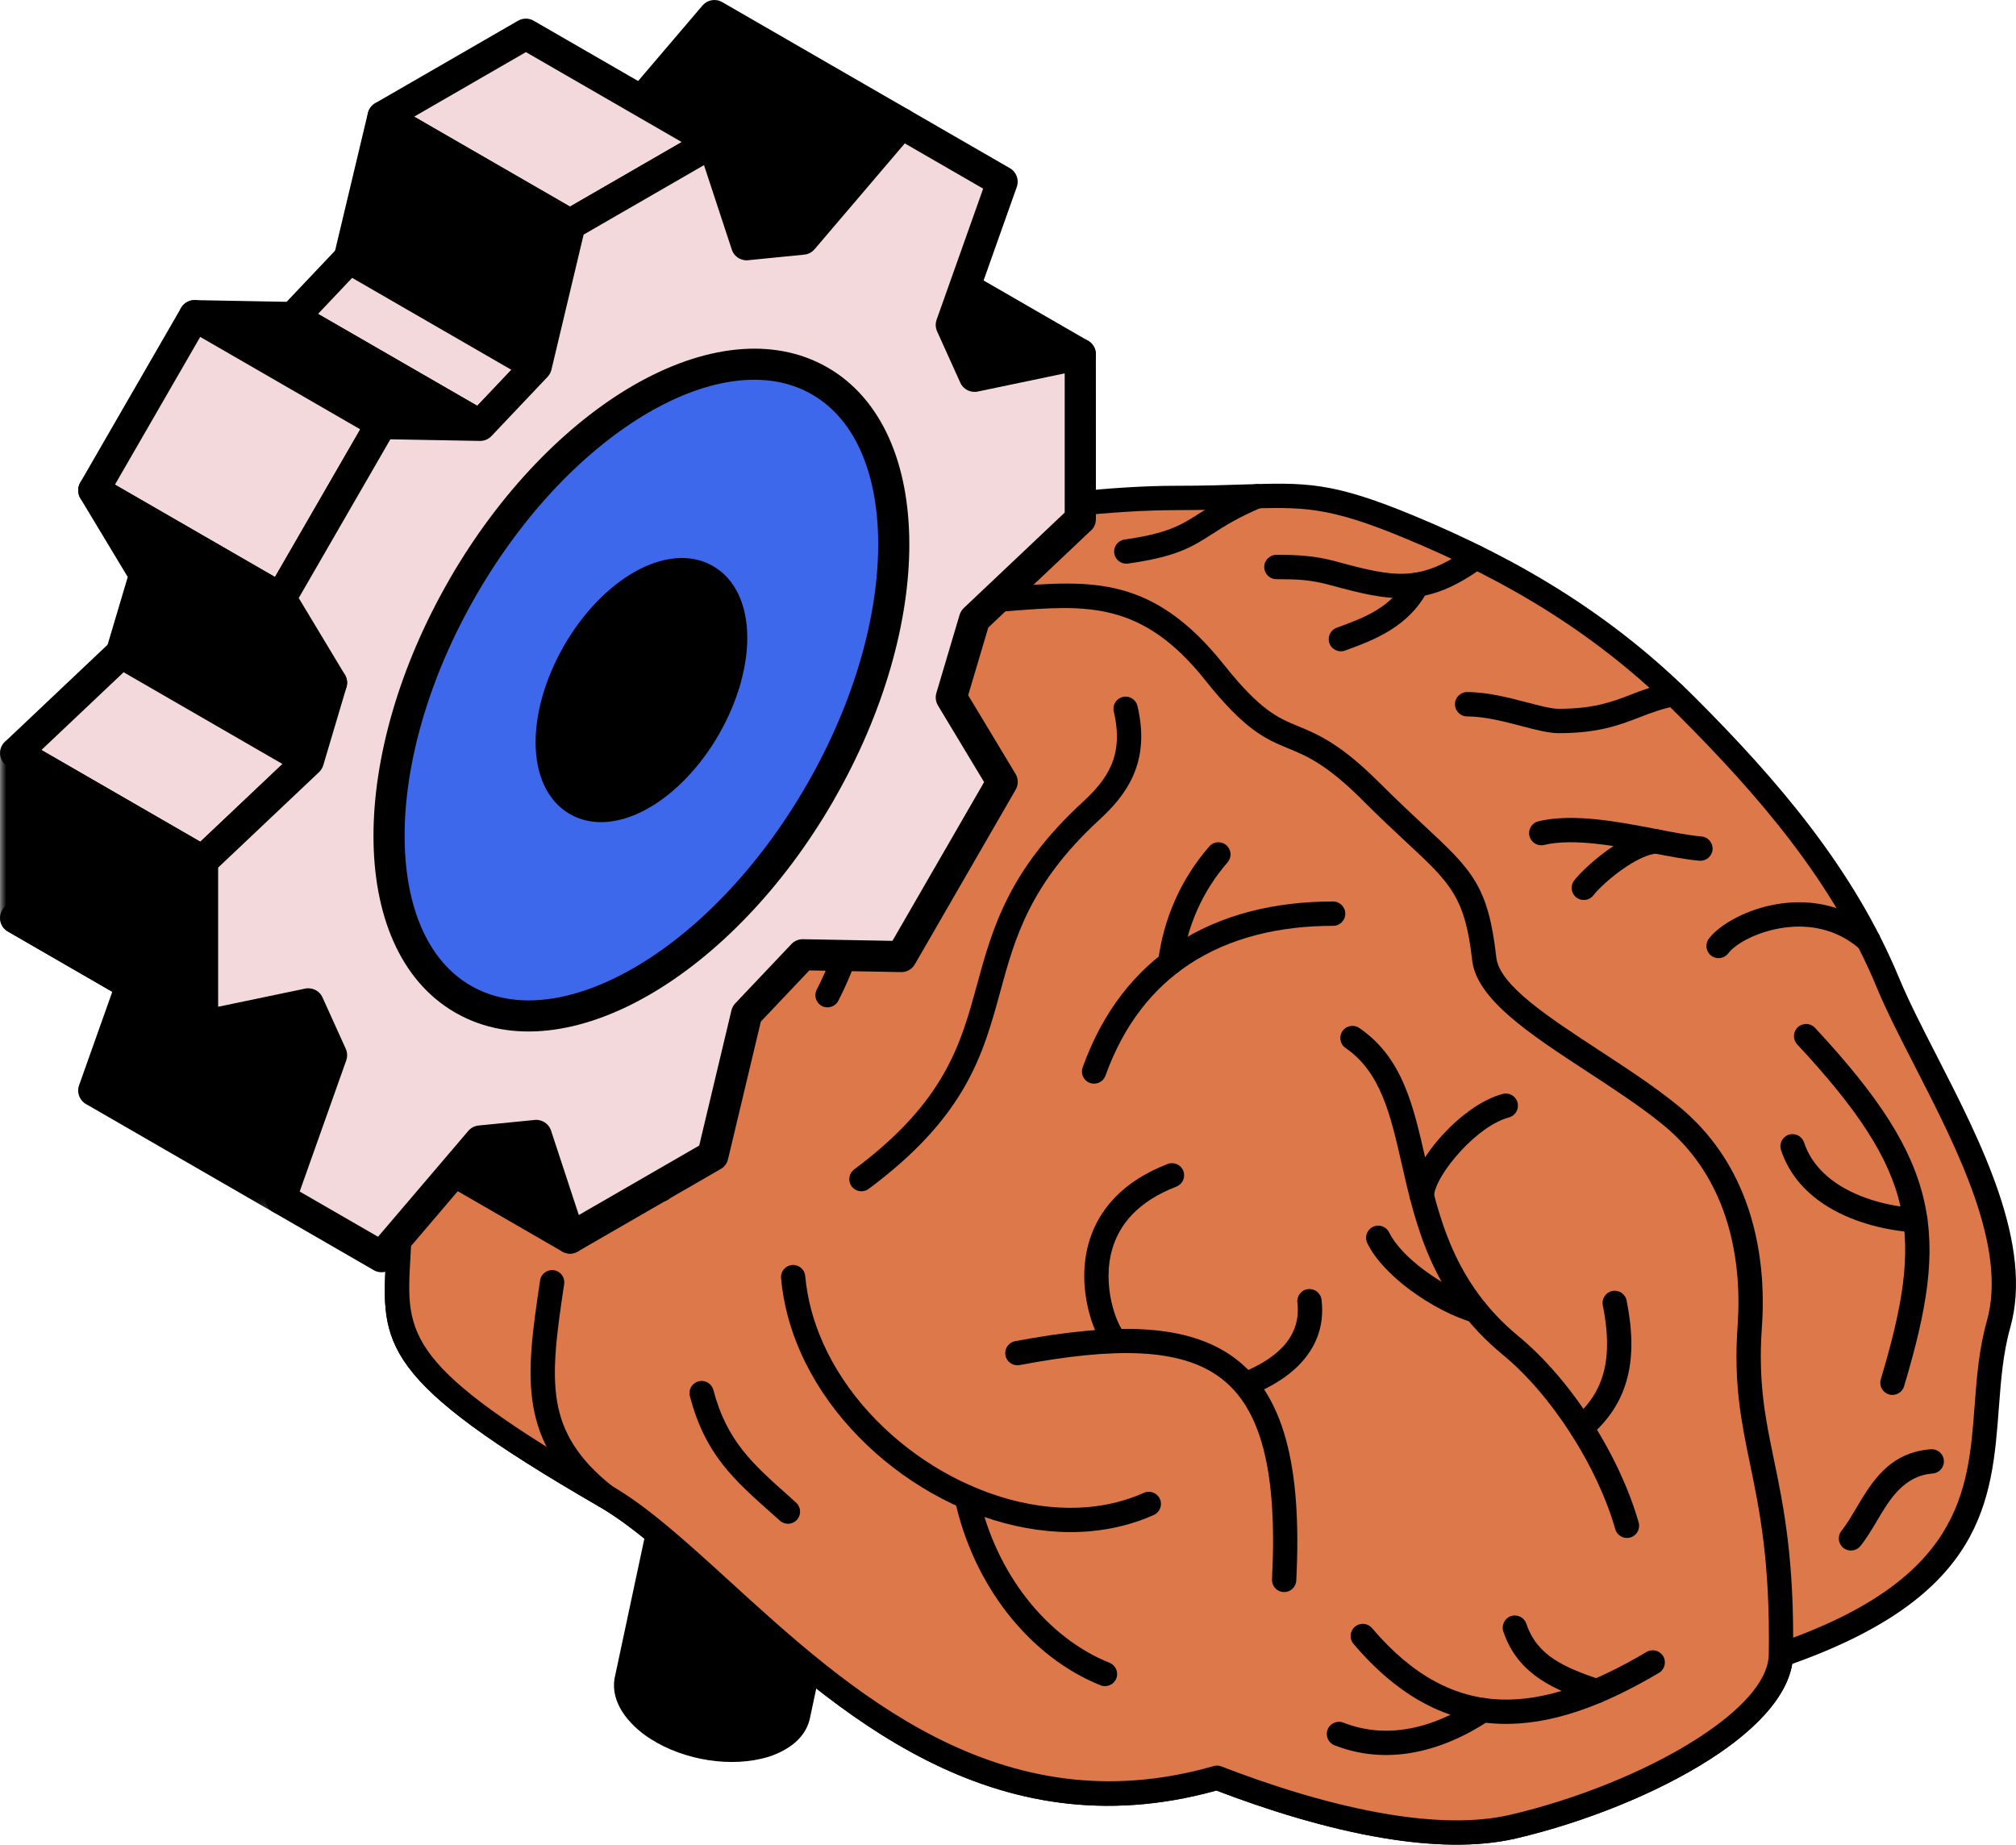 <?xml version="1.0" encoding="UTF-8"?>
<svg width="160px" height="146.404px" viewBox="0 0 160 146.404" version="1.1" xmlns="http://www.w3.org/2000/svg" xmlns:xlink="http://www.w3.org/1999/xlink">
    <title>Group 144</title>
    <defs>
        <polygon id="path-1" points="0 0 27.552 0 27.552 37.821 0 37.821"></polygon>
    </defs>
    <g id="website" stroke="none" stroke-width="1" fill="none" fill-rule="evenodd">
        <g id="Hubs" transform="translate(-550, -815)">
            <g id="Group-144" transform="translate(550, 815)">
                <path d="M60.005,45.604 C51.513,49.121 51.016,51.932 44.602,58.347 C38.187,64.762 38.351,70.991 34.833,79.483 C31.727,86.973 31.594,87.245 31.724,95.806 C31.871,105.633 27.973,107.151 48.022,118.734 C58.833,124.978 72.841,147.912 96.59,141.095 C103.357,143.712 113.173,146.594 120.11,144.967 C130.068,142.631 141.21,136.744 141.342,131.351 C161.31,124.479 156.071,114.11 158.612,105.126 C160.963,96.817 152.916,85.437 149.812,77.944 C146.294,69.453 140.312,62.511 133.898,56.096 C127.484,49.682 120.337,45.337 111.845,41.818 C103.664,38.429 102.766,39.522 93.341,39.522 C83.92,39.522 68.187,42.214 60.005,45.604" id="Fill-1" fill="#DD784B"></path>
                <path d="M48.057,53.215 C51.236,49.622 53.236,47.366 59.639,44.713 C63.69,43.034 69.549,41.525 75.586,40.425 C81.924,39.27 88.471,38.555 93.342,38.555 C95.552,38.555 97.179,38.501 98.562,38.456 C103.656,38.29 105.683,38.224 112.21,40.927 C116.506,42.707 120.468,44.7 124.168,47.06 C127.886,49.43 131.334,52.164 134.582,55.413 C137.808,58.643 140.933,62.012 143.707,65.661 C146.493,69.325 148.912,73.254 150.702,77.573 C151.47,79.429 152.548,81.529 153.692,83.761 C157.231,90.663 161.404,98.8 159.54,105.386 C158.967,107.415 158.804,109.57 158.64,111.736 C158.085,119.109 157.516,126.62 142.24,132.059 C141.806,134.708 139.287,137.339 135.72,139.627 C131.496,142.337 125.736,144.639 120.329,145.908 C117.214,146.637 113.569,146.502 109.877,145.894 C105.184,145.122 100.398,143.584 96.542,142.109 C78.688,147.063 66.336,135.798 56.675,126.985 C53.314,123.917 50.286,121.155 47.539,119.569 C30.097,109.493 30.253,106.718 30.642,99.804 C30.708,98.617 30.784,97.295 30.761,95.817 C30.63,87.101 30.764,86.779 33.892,79.232 L33.941,79.113 C35.039,76.462 35.773,74.047 36.46,71.778 C38.019,66.643 39.36,62.222 43.918,57.664 C45.672,55.91 46.942,54.475 48.057,53.215 M60.372,46.494 C54.382,48.975 52.498,51.103 49.5,54.49 C48.328,55.814 46.994,57.321 45.285,59.031 C41.056,63.26 39.782,67.458 38.302,72.336 C37.595,74.672 36.839,77.158 35.723,79.853 L35.674,79.973 C32.688,87.173 32.561,87.481 32.686,95.793 C32.709,97.372 32.635,98.709 32.566,99.909 C32.225,105.98 32.088,108.416 48.505,117.899 C51.437,119.593 54.535,122.419 57.974,125.558 C67.342,134.103 79.334,145.044 96.326,140.167 C96.556,140.1 96.792,140.126 96.995,140.22 C100.792,141.684 105.548,143.229 110.186,143.993 C113.648,144.562 117.041,144.696 119.891,144.027 C125.102,142.805 130.635,140.596 134.678,138.003 C138.041,135.847 140.326,133.482 140.379,131.328 C140.388,130.914 140.66,130.567 141.029,130.44 C155.674,125.397 156.2,118.43 156.715,111.592 C156.885,109.333 157.056,107.084 157.683,104.865 C159.343,98.997 155.358,91.227 151.978,84.636 C150.81,82.359 149.71,80.214 148.923,78.313 C147.194,74.144 144.861,70.354 142.176,66.822 C139.478,63.276 136.403,59.965 133.217,56.778 C130.051,53.616 126.716,50.967 123.134,48.684 C119.535,46.389 115.674,44.447 111.478,42.708 C105.33,40.162 103.42,40.226 98.623,40.382 C97.132,40.43 95.376,40.488 93.342,40.488 C88.56,40.488 82.139,41.188 75.926,42.321 C70.016,43.4 64.298,44.867 60.372,46.494" id="Fill-3" fill="#000000"></path>
                <path d="M60.759,138.495 C61.849,138.13 63.025,137.437 63.321,136.239 L67.137,118.367 C66.531,120.529 63.565,121.052 61.656,121.004 C59.076,120.938 55.682,119.837 54.148,117.668 C53.681,117.007 53.423,116.277 53.545,115.465 L49.73,133.336 C49.438,134.932 50.878,136.38 52.104,137.172 C54.494,138.718 58.021,139.348 60.759,138.495" id="Fill-5" fill="#000000"></path>
                <path d="M63.123,138.28 C62.529,138.8 61.796,139.161 61.101,139.398 L61.046,139.416 C59.559,139.879 57.872,139.95 56.243,139.701 C54.581,139.448 52.95,138.856 51.625,138.009 L51.584,137.984 C50.794,137.475 49.919,136.714 49.355,135.803 C48.882,135.038 48.621,134.168 48.769,133.237 L52.594,115.298 C52.684,114.783 53.169,114.433 53.689,114.51 C54.217,114.589 54.579,115.082 54.5,115.609 C54.46,115.872 54.482,116.119 54.55,116.352 C54.625,116.607 54.761,116.862 54.937,117.112 C55.529,117.949 56.471,118.61 57.537,119.09 L57.587,119.109 C58.913,119.699 60.407,120.01 61.679,120.041 C62.657,120.067 63.938,119.929 64.928,119.452 C65.535,119.16 66.023,118.733 66.202,118.131 C66.328,117.63 66.829,117.314 67.337,117.423 C67.859,117.534 68.192,118.046 68.081,118.567 L64.258,136.469 C64.073,137.214 63.656,137.812 63.123,138.28 L63.123,138.28 Z M60.484,137.571 C60.972,137.404 61.475,137.163 61.848,136.834 C62.099,136.61 62.295,136.345 62.377,136.036 L65.525,121.295 C64.27,121.835 62.776,121.996 61.634,121.967 C60.127,121.929 58.363,121.564 56.801,120.87 L56.75,120.845 C55.627,120.34 54.597,119.658 53.82,118.798 L50.669,133.553 C50.61,133.971 50.75,134.397 50.993,134.791 C51.385,135.424 52.033,135.978 52.625,136.36 L52.664,136.388 C53.757,137.085 55.123,137.577 56.53,137.791 C57.89,137.999 59.276,137.947 60.472,137.574 L60.484,137.571 Z" id="Fill-7" fill="#000000"></path>
                <path d="M60.005,45.604 C51.513,49.121 51.016,51.932 44.602,58.347 C38.187,64.762 38.351,70.991 34.833,79.483 C31.727,86.973 31.594,87.245 31.724,95.806 C31.871,105.633 27.973,107.151 48.022,118.734 C58.833,124.978 72.841,147.912 96.59,141.095 C103.357,143.712 113.173,146.594 120.11,144.967 C130.068,142.631 141.21,136.744 141.342,131.351 C141.569,117.012 138.194,114.776 138.872,105.228 C139.187,100.781 138.591,93.41 132.57,88.503 C127.07,84.021 118.243,80.053 117.798,76.102 C117.03,69.27 115.25,69.26 108.839,62.846 C102.428,56.433 102.123,60.57 96.399,53.376 C89.55,44.772 83.843,47.807 74.419,47.807 C64.997,47.807 68.187,42.214 60.005,45.604" id="Fill-9" fill="#DD784B"></path>
                <path d="M48.057,53.215 C51.236,49.622 53.236,47.366 59.639,44.713 C64.545,42.681 65.829,43.595 67.643,44.887 C68.861,45.755 70.386,46.841 74.419,46.841 C76.477,46.841 78.353,46.694 80.099,46.558 C86.638,46.049 91.5,45.671 97.154,52.776 C100.039,56.402 101.441,56.982 103.025,57.636 C104.611,58.291 106.358,59.014 109.467,62.111 L109.522,62.163 C110.911,63.552 112.033,64.598 112.983,65.482 C116.81,69.046 118.111,70.257 118.756,75.996 C119.001,78.189 122.882,80.726 126.99,83.409 C129.118,84.802 131.31,86.233 133.178,87.756 C135.846,89.93 137.508,92.559 138.512,95.225 C139.891,98.887 140.025,102.609 139.834,105.296 C139.52,109.721 140.106,112.551 140.78,115.811 C141.546,119.509 142.423,123.748 142.304,131.347 L142.304,131.373 C142.233,134.25 139.595,137.141 135.72,139.627 C131.496,142.337 125.736,144.639 120.329,145.908 C117.214,146.637 113.569,146.502 109.877,145.894 C105.184,145.122 100.398,143.584 96.542,142.109 C78.688,147.063 66.336,135.798 56.675,126.985 C53.314,123.917 50.286,121.155 47.539,119.569 C30.097,109.493 30.253,106.718 30.642,99.804 C30.708,98.617 30.784,97.295 30.761,95.817 C30.63,87.101 30.764,86.779 33.892,79.232 L33.941,79.113 C35.039,76.462 35.773,74.047 36.46,71.778 C38.019,66.643 39.36,62.222 43.918,57.664 C45.672,55.91 46.942,54.475 48.057,53.215 M60.372,46.494 C54.382,48.975 52.498,51.103 49.5,54.49 C48.328,55.814 46.994,57.321 45.285,59.031 C41.056,63.26 39.782,67.458 38.302,72.336 C37.595,74.672 36.839,77.158 35.723,79.853 L35.674,79.973 C32.688,87.173 32.561,87.481 32.686,95.793 C32.709,97.372 32.635,98.709 32.566,99.909 C32.225,105.98 32.088,108.416 48.505,117.899 C51.437,119.593 54.535,122.419 57.974,125.558 C67.342,134.103 79.334,145.044 96.326,140.167 C96.556,140.1 96.792,140.126 96.995,140.22 C100.792,141.684 105.548,143.229 110.186,143.993 C113.648,144.562 117.041,144.696 119.891,144.027 C125.102,142.805 130.635,140.596 134.678,138.003 C138.041,135.847 140.326,133.482 140.379,131.328 C140.495,123.939 139.639,119.804 138.892,116.196 C138.189,112.794 137.578,109.839 137.909,105.16 C138.084,102.676 137.967,99.246 136.708,95.904 C135.812,93.526 134.332,91.182 131.963,89.252 C130.203,87.817 128.036,86.401 125.932,85.025 C121.434,82.086 117.187,79.31 116.839,76.208 C116.274,71.181 115.106,70.092 111.669,66.894 C110.666,65.96 109.484,64.857 108.155,63.53 L108.108,63.478 C105.268,60.648 103.706,60.003 102.292,59.418 C100.458,58.661 98.836,57.988 95.644,53.975 C90.629,47.675 86.201,48.02 80.244,48.484 C78.449,48.623 76.522,48.773 74.419,48.773 C69.776,48.773 67.969,47.486 66.526,46.457 C65.219,45.527 64.294,44.87 60.372,46.494" id="Fill-11" fill="#000000"></path>
                <path d="M148.922,73.909 C149.32,74.264 149.356,74.874 149.001,75.273 C148.647,75.67 148.036,75.705 147.639,75.352 C147.485,75.217 147.327,75.088 147.168,74.967 C145.307,73.566 143.151,73.349 141.289,73.671 C139.43,73.994 137.902,74.824 137.255,75.549 L137.166,75.662 C136.845,76.087 136.239,76.171 135.814,75.851 C135.388,75.53 135.304,74.924 135.625,74.5 L135.804,74.282 C136.689,73.287 138.657,72.17 140.965,71.769 C143.273,71.369 145.964,71.652 148.321,73.423 C148.524,73.57 148.725,73.735 148.922,73.909" id="Fill-13" fill="#000000"></path>
                <path d="M151.118,110.022 C150.966,110.531 150.429,110.823 149.919,110.671 C149.408,110.519 149.117,109.981 149.269,109.471 C150.984,103.737 151.711,99.628 150.831,95.738 C149.948,91.838 147.423,88.033 142.635,82.889 C142.273,82.499 142.295,81.889 142.683,81.526 C143.073,81.163 143.685,81.185 144.047,81.574 C149.077,86.978 151.742,91.042 152.711,95.316 C153.682,99.603 152.925,103.979 151.118,110.022" id="Fill-15" fill="#000000"></path>
                <path d="M152.068,95.882 C152.599,95.913 153.005,96.37 152.974,96.901 C152.943,97.432 152.486,97.838 151.955,97.807 C149.932,97.687 147.311,97.123 145.146,95.82 C143.455,94.801 142.033,93.332 141.35,91.276 C141.183,90.772 141.457,90.227 141.961,90.06 C142.465,89.894 143.011,90.167 143.177,90.672 C143.695,92.228 144.808,93.362 146.144,94.166 C148.008,95.29 150.294,95.777 152.068,95.882" id="Fill-17" fill="#000000"></path>
                <path d="M147.648,122.706 C147.312,123.119 146.705,123.181 146.292,122.846 C145.879,122.511 145.817,121.903 146.152,121.49 C146.54,121.013 146.912,120.383 147.297,119.734 C148.553,117.61 149.933,115.281 153.237,115.022 C153.768,114.981 154.234,115.378 154.276,115.909 C154.318,116.439 153.92,116.905 153.389,116.948 C151.082,117.128 149.97,119.005 148.958,120.716 C148.54,121.421 148.136,122.103 147.648,122.706" id="Fill-19" fill="#000000"></path>
                <path d="M106.794,83.18 C106.355,82.881 106.241,82.279 106.541,81.841 C106.841,81.401 107.442,81.288 107.88,81.588 C111.299,83.928 112.153,87.679 113.115,91.91 C114.171,96.546 115.373,101.814 120.503,106.044 C122.61,107.781 124.603,110.136 126.257,112.698 C127.95,115.322 129.298,118.183 130.052,120.835 C130.197,121.347 129.901,121.882 129.387,122.027 C128.875,122.173 128.34,121.876 128.195,121.364 C127.492,118.889 126.225,116.209 124.632,113.74 C123.08,111.332 121.223,109.134 119.28,107.532 C113.638,102.881 112.36,97.27 111.236,92.332 C110.361,88.494 109.587,85.092 106.794,83.18" id="Fill-21" fill="#000000"></path>
                <path d="M113.809,94.953 C113.797,95.484 113.354,95.906 112.823,95.893 C112.293,95.881 111.871,95.44 111.884,94.908 C111.918,93.605 113.029,91.645 114.562,89.994 C115.915,88.536 117.634,87.256 119.26,86.822 C119.774,86.685 120.304,86.99 120.44,87.505 C120.577,88.021 120.273,88.551 119.757,88.687 C118.506,89.021 117.11,90.084 115.973,91.308 C114.729,92.648 113.832,94.11 113.809,94.953" id="Fill-23" fill="#000000"></path>
                <path d="M126.114,114.041 C125.706,114.381 125.098,114.325 124.759,113.917 C124.419,113.509 124.475,112.9 124.883,112.562 C126.153,111.501 126.933,110.272 127.293,108.839 C127.669,107.347 127.613,105.609 127.207,103.592 C127.105,103.071 127.442,102.564 127.963,102.46 C128.484,102.357 128.992,102.695 129.095,103.215 C129.558,105.516 129.614,107.53 129.166,109.307 C128.704,111.139 127.719,112.703 126.114,114.041" id="Fill-25" fill="#000000"></path>
                <path d="M117.386,103.094 C117.899,103.235 118.199,103.767 118.059,104.279 C117.916,104.792 117.385,105.093 116.873,104.951 C115.415,104.547 113.509,103.572 111.871,102.348 C110.426,101.27 109.154,99.974 108.515,98.662 C108.281,98.182 108.481,97.603 108.96,97.371 C109.44,97.137 110.018,97.336 110.251,97.816 C110.746,98.831 111.802,99.888 113.025,100.801 C114.488,101.892 116.147,102.751 117.386,103.094" id="Fill-27" fill="#000000"></path>
                <path d="M102.879,125.443 C102.852,125.974 102.399,126.383 101.867,126.358 C101.336,126.331 100.927,125.877 100.953,125.346 C101.395,116.76 100.086,111.788 96.885,109.37 C93.665,106.935 88.376,106.939 80.921,108.341 C80.398,108.439 79.893,108.094 79.796,107.571 C79.699,107.047 80.043,106.543 80.567,106.446 C88.555,104.943 94.315,105.008 98.048,107.83 C101.802,110.667 103.356,116.15 102.879,125.443" id="Fill-29" fill="#000000"></path>
                <path d="M89.1,105.584 C89.482,105.954 89.49,106.566 89.119,106.947 C88.75,107.329 88.137,107.338 87.756,106.966 C87.474,106.692 87.103,106.083 86.793,105.279 C86.342,104.104 85.95,102.395 86.075,100.573 C86.203,98.705 86.863,96.708 88.52,95.005 C89.513,93.985 90.865,93.076 92.675,92.38 C93.17,92.191 93.727,92.439 93.916,92.935 C94.106,93.431 93.857,93.987 93.361,94.178 C91.84,94.762 90.716,95.514 89.901,96.348 C88.614,97.672 88.1,99.235 88,100.701 C87.896,102.212 88.218,103.622 88.588,104.585 C88.797,105.123 88.989,105.475 89.1,105.584" id="Fill-31" fill="#000000"></path>
                <path d="M99.62,110.587 C99.132,110.792 98.566,110.562 98.36,110.074 C98.155,109.584 98.384,109.019 98.874,108.812 C99.756,108.441 100.916,107.836 101.786,106.919 C102.59,106.072 103.149,104.921 102.968,103.384 C102.904,102.855 103.284,102.374 103.813,102.312 C104.341,102.251 104.822,102.63 104.884,103.158 C105.147,105.37 104.339,107.026 103.182,108.247 C102.087,109.401 100.682,110.139 99.62,110.587" id="Fill-33" fill="#000000"></path>
                <path d="M130.678,131.111 C131.137,130.841 131.729,130.992 132,131.45 C132.27,131.909 132.12,132.501 131.661,132.771 C127.243,135.39 123.052,136.956 119.024,136.812 C114.933,136.664 111.077,134.771 107.419,130.468 C107.075,130.061 107.127,129.452 107.532,129.108 C107.938,128.764 108.547,128.815 108.892,129.221 C112.16,133.069 115.546,134.758 119.091,134.886 C122.702,135.016 126.557,133.554 130.678,131.111" id="Fill-35" fill="#000000"></path>
                <path d="M117.168,134.923 C117.611,134.63 118.21,134.751 118.504,135.195 C118.796,135.639 118.675,136.239 118.231,136.532 C116.376,137.759 114.242,138.75 111.965,139.126 C110.015,139.449 107.968,139.322 105.914,138.518 C105.418,138.324 105.173,137.764 105.367,137.268 C105.56,136.772 106.12,136.527 106.615,136.72 C108.322,137.389 110.028,137.493 111.656,137.224 C113.631,136.898 115.514,136.018 117.168,134.923" id="Fill-37" fill="#000000"></path>
                <path d="M127.019,133.313 C127.523,133.486 127.792,134.037 127.62,134.541 C127.447,135.045 126.897,135.314 126.393,135.141 C124.899,134.628 123.474,134.102 122.236,133.274 C120.936,132.403 119.9,131.235 119.311,129.485 C119.143,128.981 119.415,128.434 119.919,128.265 C120.423,128.097 120.971,128.369 121.139,128.874 C121.572,130.162 122.342,131.027 123.308,131.673 C124.337,132.361 125.641,132.841 127.019,133.313" id="Fill-39" fill="#000000"></path>
                <path d="M132.687,54.134 C133.211,54.039 133.714,54.385 133.809,54.908 C133.905,55.431 133.559,55.934 133.035,56.03 C131.902,56.242 131.023,56.582 130.144,56.922 C128.506,57.554 126.863,58.189 123.694,58.189 C122.911,58.189 121.896,57.924 120.748,57.623 C119.394,57.269 117.83,56.86 116.44,56.86 C115.907,56.86 115.474,56.427 115.474,55.893 C115.474,55.36 115.907,54.927 116.44,54.927 C118.055,54.927 119.759,55.374 121.232,55.758 C122.241,56.023 123.136,56.256 123.694,56.256 C126.521,56.256 127.988,55.689 129.45,55.124 C130.413,54.752 131.379,54.379 132.687,54.134" id="Fill-41" fill="#000000"></path>
                <path d="M135.033,66.387 C135.564,66.431 135.96,66.897 135.917,67.428 C135.873,67.96 135.405,68.355 134.874,68.312 C133.837,68.226 132.555,67.978 131.158,67.708 C128.293,67.154 124.905,66.499 122.545,67.062 C122.026,67.184 121.505,66.862 121.382,66.345 C121.258,65.825 121.581,65.304 122.099,65.182 C124.858,64.524 128.468,65.221 131.52,65.812 C132.857,66.071 134.086,66.309 135.033,66.387" id="Fill-43" fill="#000000"></path>
                <path d="M131.308,65.814 C131.837,65.759 132.311,66.146 132.364,66.674 C132.419,67.203 132.033,67.677 131.504,67.731 C130.788,67.805 129.953,68.212 129.17,68.72 C127.869,69.561 126.776,70.633 126.472,71.043 C126.155,71.469 125.551,71.559 125.125,71.243 C124.696,70.927 124.608,70.322 124.924,69.895 C125.305,69.382 126.618,68.076 128.119,67.103 C129.127,66.451 130.247,65.924 131.308,65.814" id="Fill-45" fill="#000000"></path>
                <path d="M116.595,43.446 C117.024,43.134 117.627,43.23 117.94,43.659 C118.251,44.087 118.157,44.689 117.727,45.001 C115.44,46.67 113.596,47.355 111.68,47.455 C109.801,47.554 107.958,47.085 105.573,46.436 C104.789,46.224 104.126,46.105 103.477,46.041 C102.829,45.98 102.129,45.968 101.303,45.968 C100.769,45.968 100.337,45.535 100.337,45.001 C100.337,44.468 100.769,44.035 101.303,44.035 C102.14,44.035 102.875,44.049 103.658,44.124 C104.44,44.2 105.208,44.335 106.08,44.571 C108.299,45.175 110.006,45.611 111.582,45.53 C113.123,45.45 114.645,44.867 116.595,43.446" id="Fill-47" fill="#000000"></path>
                <path d="M111.623,45.958 C111.868,45.488 112.45,45.304 112.921,45.55 C113.392,45.796 113.575,46.379 113.329,46.849 C112.561,48.316 111.49,49.306 110.296,50.043 C109.149,50.751 107.924,51.205 106.746,51.635 C106.245,51.816 105.691,51.557 105.511,51.057 C105.33,50.557 105.587,50.004 106.087,49.822 C107.178,49.426 108.309,49.006 109.284,48.405 C110.212,47.833 111.039,47.071 111.623,45.958" id="Fill-49" fill="#000000"></path>
                <path d="M99.398,38.495 C99.887,38.289 100.453,38.519 100.659,39.008 C100.864,39.498 100.634,40.063 100.145,40.269 C98.251,41.069 97.167,41.766 96.242,42.36 C94.599,43.415 93.408,44.178 89.52,44.729 C88.992,44.802 88.505,44.433 88.432,43.906 C88.359,43.379 88.728,42.891 89.255,42.82 C92.717,42.33 93.761,41.659 95.199,40.736 C96.177,40.109 97.323,39.371 99.398,38.495" id="Fill-51" fill="#000000"></path>
                <path d="M68.941,94.359 C68.514,94.676 67.909,94.586 67.593,94.159 C67.277,93.733 67.366,93.128 67.793,92.812 C75.001,87.446 76.25,82.878 77.532,78.185 C78.757,73.702 80.013,69.108 85.922,63.663 C86.882,62.78 87.727,61.84 88.204,60.711 C88.675,59.6 88.812,58.244 88.395,56.471 C88.274,55.952 88.597,55.432 89.116,55.312 C89.636,55.191 90.154,55.515 90.275,56.033 C90.796,58.242 90.6,59.986 89.979,61.458 C89.364,62.91 88.358,64.043 87.229,65.083 C81.721,70.157 80.54,74.476 79.389,78.69 C78.019,83.711 76.683,88.597 68.941,94.359" id="Fill-53" fill="#000000"></path>
                <path d="M66.532,79.428 C66.288,79.9 65.707,80.087 65.234,79.844 C64.761,79.6 64.575,79.018 64.819,78.545 C66.611,75.07 67.287,71.721 67.921,68.578 C68.756,64.438 69.526,60.632 72.549,57.156 C72.897,56.753 73.506,56.71 73.908,57.057 C74.31,57.406 74.354,58.014 74.005,58.417 C71.313,61.514 70.591,65.078 69.809,68.955 C69.148,72.23 68.443,75.72 66.532,79.428" id="Fill-55" fill="#000000"></path>
                <path d="M70,69.194 C69.555,69.484 68.958,69.357 68.668,68.911 C68.378,68.466 68.505,67.868 68.951,67.577 C69.915,66.951 70.673,66.501 71.33,66.112 C72.703,65.298 73.618,64.754 74.668,63.625 C75.031,63.234 75.642,63.213 76.031,63.575 C76.421,63.938 76.443,64.549 76.08,64.938 C74.84,66.273 73.829,66.874 72.311,67.772 C71.65,68.165 70.886,68.619 70,69.194" id="Fill-57" fill="#000000"></path>
                <path d="M53.45,94.177 C53.575,94.693 53.257,95.216 52.74,95.34 C52.224,95.464 51.702,95.146 51.577,94.63 C49.752,87.116 52.199,82.828 54.833,78.212 C56.935,74.527 59.168,70.615 59.168,64.537 C59.168,64.003 59.6,63.571 60.134,63.571 C60.667,63.571 61.101,64.003 61.101,64.537 C61.101,71.117 58.736,75.259 56.509,79.163 C54.07,83.437 51.805,87.407 53.45,94.177" id="Fill-59" fill="#000000"></path>
                <path d="M55.596,80.536 C55.507,81.061 55.008,81.414 54.482,81.325 C53.957,81.236 53.605,80.736 53.694,80.211 C54.303,76.647 54.419,74.147 53.99,72.068 C53.57,70.03 52.601,68.335 51.043,66.361 C50.714,65.944 50.785,65.337 51.202,65.009 C51.619,64.68 52.224,64.751 52.552,65.167 C54.298,67.377 55.388,69.305 55.878,71.683 C56.361,74.019 56.246,76.734 55.596,80.536" id="Fill-61" fill="#000000"></path>
                <path d="M51.82,59.258 C51.516,59.693 50.915,59.8 50.479,59.496 C50.045,59.193 49.938,58.591 50.241,58.155 C51.847,55.861 53.584,53.983 55.651,52.667 C57.755,51.327 60.173,50.581 63.1,50.581 C63.634,50.581 64.066,51.014 64.066,51.547 C64.066,52.081 63.634,52.514 63.1,52.514 C60.558,52.514 58.478,53.15 56.685,54.291 C54.856,55.456 53.289,57.159 51.82,59.258" id="Fill-63" fill="#000000"></path>
                <path d="M39.061,88.428 C38.548,88.567 38.019,88.264 37.879,87.752 C37.74,87.239 38.042,86.71 38.555,86.57 C40.431,86.059 42.069,84.458 43.161,82.444 C44.303,80.339 44.829,77.812 44.406,75.611 C44.306,75.088 44.649,74.582 45.173,74.482 C45.696,74.383 46.202,74.726 46.303,75.249 C46.811,77.897 46.201,80.896 44.86,83.366 C43.536,85.808 41.48,87.768 39.061,88.428" id="Fill-65" fill="#000000"></path>
                <path d="M48.622,117.979 C49.039,118.31 49.109,118.918 48.778,119.334 C48.447,119.751 47.839,119.82 47.423,119.489 C44.267,116.987 42.82,114.509 42.318,111.589 C41.832,108.761 42.264,105.614 42.865,101.624 C42.943,101.096 43.436,100.734 43.963,100.813 C44.491,100.892 44.853,101.384 44.775,101.912 C44.199,105.73 43.785,108.732 44.22,111.264 C44.641,113.707 45.886,115.809 48.622,117.979" id="Fill-67" fill="#000000"></path>
                <path d="M61.988,101.445 C61.941,100.916 62.331,100.447 62.86,100.4 C63.389,100.353 63.858,100.743 63.906,101.273 C64.072,103.116 64.567,104.907 65.323,106.599 C67.104,110.591 70.332,114.03 74.141,116.382 C77.941,118.725 82.307,119.978 86.38,119.609 C87.901,119.472 89.387,119.104 90.784,118.481 C91.27,118.264 91.84,118.482 92.056,118.968 C92.274,119.453 92.055,120.024 91.57,120.24 C89.976,120.95 88.286,121.37 86.553,121.527 C82.055,121.933 77.268,120.572 73.131,118.02 C69.006,115.476 65.504,111.736 63.563,107.384 C62.724,105.507 62.174,103.511 61.988,101.445" id="Fill-69" fill="#000000"></path>
                <path d="M75.773,119.021 C75.661,118.499 75.991,117.984 76.512,117.873 C77.033,117.759 77.548,118.091 77.661,118.612 C78.364,121.812 79.725,124.618 81.487,126.873 C83.338,129.239 85.626,130.999 88.054,131.968 C88.547,132.163 88.789,132.724 88.594,133.217 C88.398,133.71 87.838,133.952 87.345,133.757 C84.602,132.661 82.03,130.693 79.97,128.058 C78.032,125.58 76.538,122.509 75.773,119.021" id="Fill-71" fill="#000000"></path>
                <path d="M54.752,110.81 C54.617,110.294 54.925,109.768 55.439,109.632 C55.953,109.496 56.482,109.804 56.617,110.319 C57.679,114.353 59.718,116.17 62.567,118.706 L63.179,119.257 C63.575,119.611 63.609,120.22 63.255,120.616 C62.901,121.012 62.292,121.046 61.896,120.691 L61.285,120.146 C58.183,117.389 55.962,115.413 54.752,110.81" id="Fill-73" fill="#000000"></path>
                <path d="M87.737,85.37 C87.558,85.87 87.006,86.13 86.505,85.951 C86.005,85.773 85.745,85.22 85.924,84.72 C87.523,80.256 90.097,77.052 93.326,74.92 C96.861,72.585 101.157,71.548 105.803,71.548 C106.337,71.548 106.769,71.981 106.769,72.515 C106.769,73.049 106.337,73.481 105.803,73.481 C101.519,73.481 97.585,74.419 94.391,76.528 C91.498,78.439 89.185,81.327 87.737,85.37" id="Fill-75" fill="#000000"></path>
                <path d="M93.819,76.555 C93.752,77.082 93.27,77.455 92.743,77.388 C92.216,77.322 91.843,76.841 91.909,76.313 C92.114,74.691 92.55,73.032 93.267,71.421 C93.923,69.948 94.812,68.514 95.971,67.18 C96.319,66.778 96.928,66.734 97.33,67.082 C97.732,67.43 97.776,68.038 97.427,68.44 C96.395,69.629 95.604,70.902 95.027,72.203 C94.388,73.64 94.001,75.114 93.819,76.555" id="Fill-77" fill="#000000"></path>
                <polygon id="Fill-79" fill="#000000" points="85.738 28.115 70.901 19.549 62.506 21.301 77.344 29.867"></polygon>
                <path d="M71.516,18.48 L86.287,27.008 C86.614,27.169 86.867,27.476 86.947,27.862 C87.086,28.53 86.657,29.185 85.989,29.324 L77.595,31.075 C77.308,31.135 76.998,31.094 76.723,30.935 L61.887,22.369 C61.594,22.198 61.372,21.91 61.298,21.552 C61.159,20.884 61.587,20.229 62.255,20.09 L70.65,18.339 C70.935,18.283 71.244,18.323 71.516,18.48 L71.516,18.48 Z M82.322,27.565 L70.696,20.854 L65.927,21.848 L77.552,28.561 L82.322,27.565 Z" id="Fill-81" fill="#000000"></path>
                <polygon id="Fill-83" fill="#000000" points="71.535 9.799 56.699 1.232 48.87 10.417 63.708 18.982"></polygon>
                <path d="M57.312,0.164 L72.087,8.693 C72.176,8.738 72.261,8.793 72.339,8.861 C72.857,9.303 72.916,10.084 72.473,10.602 L64.658,19.771 C64.28,20.226 63.617,20.357 63.089,20.051 L48.252,11.485 L48.068,11.354 C47.549,10.912 47.49,10.131 47.933,9.613 L55.76,0.429 C56.139,-0.011 56.79,-0.136 57.312,0.164 L57.312,0.164 Z M69.634,10.125 L56.973,2.815 L50.773,10.088 L63.435,17.398 L69.634,10.125 Z" id="Fill-85" fill="#000000"></path>
                <polygon id="Fill-87" fill="#000000" points="63.707 18.982 48.87 10.417 44.419 10.857 59.255 19.424"></polygon>
                <path d="M49.49,9.347 L64.326,17.913 C64.657,18.107 64.895,18.451 64.935,18.861 C65.002,19.539 64.505,20.144 63.828,20.211 L59.377,20.651 C59.128,20.673 58.872,20.624 58.641,20.492 L43.848,11.951 C43.491,11.764 43.232,11.407 43.19,10.977 C43.124,10.3 43.619,9.695 44.298,9.629 L48.714,9.192 C48.973,9.158 49.246,9.206 49.49,9.347 L49.49,9.347 Z M59.765,18.132 L48.595,11.684 L48.357,11.707 L59.526,18.156 L59.765,18.132 Z" id="Fill-89" fill="#000000"></path>
                <polygon id="Fill-91" fill="#F4D9DC" points="56.574 11.277 41.738 2.711 30.401 9.256 45.239 17.823"></polygon>
                <path d="M42.351,1.643 L57.129,10.173 C57.337,10.278 57.518,10.442 57.643,10.658 C57.985,11.247 57.783,12.004 57.194,12.345 L45.858,18.891 C45.488,19.101 45.019,19.117 44.625,18.891 L29.847,10.361 C29.639,10.257 29.457,10.092 29.332,9.876 C28.991,9.287 29.193,8.529 29.782,8.188 L41.118,1.643 C41.487,1.432 41.957,1.416 42.351,1.643 L42.351,1.643 Z M54.106,11.275 L41.74,4.136 L32.868,9.258 L45.236,16.397 L54.106,11.275 Z" id="Fill-93" fill="#000000"></path>
                <polygon id="Fill-95" fill="#000000" points="45.238 17.822 30.401 9.256 27.722 20.497 42.558 29.063"></polygon>
                <path d="M31.015,8.188 L45.755,16.697 C46.28,16.938 46.582,17.524 46.443,18.108 L43.763,29.347 C43.733,29.462 43.689,29.575 43.627,29.683 C43.285,30.271 42.528,30.473 41.939,30.132 L27.176,21.608 C26.669,21.359 26.382,20.784 26.518,20.211 L29.197,8.972 C29.229,8.86 29.271,8.748 29.333,8.643 C29.671,8.054 30.426,7.849 31.015,8.188 L31.015,8.188 Z M43.822,18.427 L31.221,11.154 L29.139,19.888 L41.739,27.163 L43.822,18.427 Z" id="Fill-97" fill="#000000"></path>
                <polygon id="Fill-99" fill="#F4D9DC" points="42.558 29.063 27.722 20.497 23.27 25.197 38.106 33.763"></polygon>
                <path d="M28.341,19.428 L43.177,27.994 C43.26,28.042 43.337,28.1 43.409,28.168 C43.902,28.637 43.922,29.421 43.453,29.913 L39,34.614 C38.616,35.016 37.993,35.119 37.491,34.831 L22.714,26.3 C22.609,26.248 22.509,26.178 22.419,26.092 C21.926,25.623 21.906,24.84 22.375,24.347 L26.798,19.678 C27.179,19.246 27.824,19.129 28.341,19.428 L28.341,19.428 Z M40.586,29.351 L27.948,22.053 L25.241,24.913 L37.877,32.208 L40.586,29.351 Z" id="Fill-101" fill="#000000"></path>
                <polygon id="Fill-103" fill="#000000" points="38.106 33.763 23.27 25.197 15.442 25.054 30.278 33.619"></polygon>
                <path d="M23.884,24.129 L38.684,32.673 C39.08,32.884 39.346,33.304 39.339,33.783 C39.328,34.463 38.766,35.007 38.086,34.996 L30.316,34.854 C30.094,34.862 29.865,34.809 29.658,34.688 L14.821,26.122 C14.45,25.903 14.202,25.495 14.208,25.034 C14.219,24.352 14.78,23.809 15.461,23.819 L23.289,23.964 C23.491,23.968 23.697,24.021 23.884,24.129 L23.884,24.129 Z M33.353,32.443 L22.93,26.426 L20.2,26.374 L30.623,32.393 L33.353,32.443 Z" id="Fill-105" fill="#000000"></path>
                <polygon id="Fill-107" fill="#F4D9DC" points="30.278 33.619 15.441 25.054 7.438 38.915 22.275 47.48"></polygon>
                <path d="M16.06,23.984 L30.897,32.551 C31.482,32.892 31.684,33.645 31.346,34.234 L23.345,48.095 C23.006,48.684 22.251,48.889 21.661,48.549 L6.824,39.984 C6.235,39.645 6.031,38.89 6.369,38.3 L14.372,24.434 C14.714,23.845 15.471,23.642 16.06,23.984 L16.06,23.984 Z M28.592,34.075 L15.89,26.739 L9.123,38.464 L21.825,45.797 L28.592,34.075 Z" id="Fill-109" fill="#000000"></path>
                <polygon id="Fill-111" fill="#000000" points="22.275 47.48 7.439 38.915 11.478 45.623 9.633 51.826 24.47 60.392 26.314 54.188"></polygon>
                <path d="M8.053,37.846 L22.807,46.364 C23.019,46.464 23.205,46.627 23.335,46.842 L27.374,53.548 C27.545,53.836 27.602,54.191 27.5,54.537 L25.655,60.74 C25.627,60.832 25.588,60.921 25.539,61.006 C25.201,61.596 24.447,61.8 23.857,61.462 L9.085,52.932 C8.557,52.671 8.277,52.062 8.449,51.477 L10.138,45.794 L6.38,39.554 C6.16,39.179 6.139,38.702 6.37,38.301 C6.709,37.711 7.463,37.507 8.053,37.846 L8.053,37.846 Z M21.377,48.385 L10.965,42.374 L12.536,44.982 C12.734,45.312 12.762,45.696 12.643,46.033 L11.095,51.246 L23.732,58.543 L24.976,54.36 L21.377,48.385 Z" id="Fill-113" fill="#000000"></path>
                <polygon id="Fill-115" fill="#F4D9DC" points="24.471 60.392 9.634 51.827 1.238 59.768 16.075 68.335"></polygon>
                <path d="M10.253,50.758 L25.089,59.324 C25.187,59.385 25.281,59.458 25.365,59.547 C25.831,60.04 25.809,60.82 25.316,61.287 L16.994,69.161 C16.611,69.587 15.969,69.703 15.455,69.404 L0.619,60.839 C0.52,60.776 0.426,60.704 0.343,60.616 C-0.123,60.123 -0.101,59.342 0.392,58.876 L8.715,51.002 C9.096,50.575 9.739,50.459 10.253,50.758 L10.253,50.758 Z M22.421,60.637 L9.81,53.354 L3.286,59.526 L15.898,66.807 L22.421,60.637 Z" id="Fill-117" fill="#000000"></path>
                <polygon id="Fill-119" fill="#000000" points="16.074 68.335 1.238 59.769 1.238 72.859 10.421 78.161 7.439 86.553 22.275 95.12 26.314 83.748 24.47 79.673 16.074 74.825"></polygon>
                <g id="Group-123" transform="translate(0, 58.534)">
                    <mask id="mask-2" fill="white">
                        <use xlink:href="#path-1"></use>
                    </mask>
                    <g id="Clip-122"></g>
                    <path d="M1.857,0.166 L16.693,8.732 C17.06,8.948 17.308,9.346 17.308,9.801 L17.308,15.576 L25.043,20.042 C25.281,20.166 25.48,20.368 25.598,20.63 L27.443,24.707 C27.568,24.987 27.592,25.313 27.481,25.625 L23.442,36.997 L23.344,37.205 C23.003,37.794 22.246,37.996 21.657,37.654 L6.868,29.115 C6.33,28.836 6.067,28.195 6.274,27.608 L8.911,20.182 L0.697,15.437 C0.284,15.236 -0,14.813 -0,14.324 L-0,1.235 C0.002,1.024 0.056,0.811 0.169,0.616 C0.511,0.027 1.267,-0.176 1.857,0.166 L1.857,0.166 Z M14.841,10.516 L2.476,3.376 L2.476,13.613 L11.039,18.558 C11.561,18.86 11.779,19.487 11.585,20.037 L8.948,27.463 L21.608,34.774 L24.983,25.271 L23.508,22.007 L15.455,17.359 C15.04,17.118 14.817,16.67 14.842,16.222 L14.841,10.516 Z" id="Fill-121" fill="#000000" mask="url(#mask-2)"></path>
                </g>
                <polygon id="Fill-124" fill="#000000" points="42.558 90.116 27.722 81.55 30.401 89.696 45.238 98.262"></polygon>
                <path d="M28.335,80.481 L43.081,88.995 C43.38,89.133 43.623,89.391 43.733,89.728 L46.415,97.875 C46.515,98.198 46.489,98.562 46.308,98.878 C45.97,99.466 45.215,99.671 44.625,99.332 L29.879,90.818 C29.58,90.679 29.337,90.422 29.227,90.084 L26.545,81.937 C26.444,81.614 26.471,81.252 26.652,80.936 C26.99,80.346 27.745,80.142 28.335,80.481 L28.335,80.481 Z M41.528,90.944 L29.908,84.236 L31.432,88.868 L43.052,95.577 L41.528,90.944 Z" id="Fill-126" fill="#000000"></path>
                <path d="M45.842,63.542 L31.006,54.975 C31.895,55.44 32.7,55.551 33.701,55.379 C36.966,54.813 39.883,51.467 41.389,48.672 C42.788,46.076 43.958,42.092 42.709,39.258 C42.345,38.435 41.882,37.907 41.135,37.43 L55.972,45.997 C58.726,47.668 58.253,51.904 57.406,54.501 C56.227,58.113 53.218,62.378 49.539,63.679 C48.441,64.067 47.191,64.185 46.108,63.681 L45.842,63.542 Z" id="Fill-128" fill="#000000"></path>
                <path d="M35.491,56.139 L46.444,62.462 L46.673,62.582 C46.991,62.721 47.344,62.782 47.702,62.782 C48.178,62.777 48.669,62.674 49.128,62.513 C50.618,61.988 52.007,60.873 53.178,59.507 C54.571,57.881 55.646,55.91 56.23,54.117 C56.667,52.775 56.998,50.959 56.736,49.409 C56.574,48.443 56.17,47.587 55.388,47.086 L44.388,40.734 C44.519,41.686 44.493,42.682 44.356,43.671 C44.074,45.691 43.312,47.71 42.478,49.258 C41.589,50.909 40.23,52.748 38.6,54.17 C37.652,54.996 36.607,55.69 35.491,56.139 L35.491,56.139 Z M45.223,64.61 L30.387,56.044 C29.797,55.703 29.595,54.946 29.937,54.356 C30.278,53.767 31.036,53.565 31.624,53.907 C31.923,54.058 32.206,54.151 32.492,54.193 C32.793,54.237 33.121,54.223 33.493,54.16 C34.713,53.949 35.907,53.243 36.975,52.312 C38.365,51.1 39.531,49.517 40.301,48.087 C41.018,46.754 41.671,45.034 41.909,43.331 C42.088,42.049 42.033,40.787 41.577,39.756 C41.443,39.453 41.298,39.214 41.133,39.022 C40.969,38.834 40.768,38.664 40.522,38.503 L40.472,38.469 C39.899,38.104 39.729,37.341 40.094,36.768 C40.452,36.209 41.186,36.033 41.753,36.363 L56.69,44.992 C58.165,45.922 58.902,47.386 59.174,49.002 C59.511,51.001 59.114,53.247 58.581,54.882 C57.905,56.956 56.665,59.235 55.054,61.114 C53.619,62.786 51.876,64.165 49.95,64.844 C49.242,65.093 48.471,65.253 47.702,65.253 C46.986,65.249 46.266,65.115 45.587,64.798 L45.223,64.61 Z" id="Fill-130" fill="#000000"></path>
                <path d="M55.971,57.694 C58.768,52.85 58.768,47.612 55.971,45.996 C53.175,44.381 48.639,47 45.841,51.845 C43.045,56.69 43.045,61.928 45.841,63.542 C48.639,65.156 53.175,62.538 55.971,57.694 L55.971,57.694 Z M75.499,55.352 L79.539,62.059 C76.871,66.679 74.203,71.3 71.536,75.92 L63.708,75.775 L59.255,80.476 L56.574,91.717 C52.795,93.898 49.016,96.081 45.238,98.262 L42.558,90.116 L38.107,90.556 L30.278,99.74 C27.611,98.199 24.943,96.66 22.276,95.12 L26.314,83.749 L24.47,79.673 L16.074,81.425 C16.075,77.061 16.075,72.698 16.074,68.335 L24.47,60.392 L26.314,54.188 L22.276,47.48 C24.943,42.861 27.61,38.239 30.278,33.619 L38.106,33.763 L42.558,29.063 L45.238,17.822 C49.016,15.641 52.795,13.459 56.574,11.277 L59.255,19.424 L63.708,18.983 L71.535,9.798 C74.202,11.339 76.871,12.879 79.538,14.419 L75.499,25.79 L77.343,29.867 L85.738,28.114 L85.738,41.205 L77.343,49.146 L75.499,55.352 Z" id="Fill-132" fill="#F4D9DC"></path>
                <path d="M59.307,50.634 C59.307,48.078 58.401,45.973 56.591,44.928 L56.507,44.883 C54.714,43.894 52.474,44.173 50.294,45.429 C48.281,46.59 46.28,48.616 44.775,51.224 L44.733,51.3 C43.249,53.897 42.507,56.61 42.507,58.904 C42.507,61.457 43.414,63.563 45.227,64.61 C47.034,65.653 49.309,65.384 51.521,64.108 C53.533,62.948 55.534,60.923 57.039,58.314 L57.08,58.238 C58.564,55.643 59.307,52.928 59.307,50.634 L59.307,50.634 Z M54.939,57.017 C56.2,54.811 56.831,52.534 56.831,50.634 C56.831,48.956 56.337,47.635 55.353,47.066 L55.304,47.036 C54.319,46.505 52.949,46.744 51.522,47.567 C49.869,48.52 48.202,50.23 46.912,52.462 L46.876,52.52 C45.614,54.729 44.983,57.005 44.983,58.904 C44.983,60.583 45.474,61.907 46.456,62.473 C47.443,63.042 48.84,62.809 50.292,61.971 C51.945,61.019 53.613,59.309 54.902,57.076 L54.939,57.017 Z M78.104,62.074 L74.44,55.99 C74.27,55.703 74.213,55.348 74.315,55.002 L76.159,48.797 C76.222,48.596 76.333,48.406 76.498,48.252 L84.5,40.682 L84.5,29.635 L77.649,31.065 C77.078,31.21 76.466,30.93 76.215,30.375 L74.373,26.298 C74.247,26.018 74.225,25.691 74.333,25.379 L78.029,14.972 L71.809,11.381 L64.645,19.786 C64.444,20.018 64.158,20.178 63.828,20.21 L59.471,20.643 C58.875,20.748 58.274,20.403 58.08,19.811 L55.873,13.106 L46.319,18.62 L43.763,29.348 C43.711,29.553 43.609,29.749 43.453,29.914 L39,34.614 C38.769,34.853 38.444,35.002 38.086,34.995 L30.981,34.866 L23.709,47.463 L27.372,53.549 C27.544,53.836 27.601,54.191 27.499,54.536 L25.655,60.741 C25.592,60.943 25.479,61.132 25.316,61.287 L17.312,68.858 L17.312,79.905 L24.164,78.474 C24.735,78.328 25.347,78.609 25.597,79.165 L27.442,83.24 C27.567,83.521 27.59,83.847 27.48,84.16 L23.785,94.568 L30.003,98.158 L37.168,89.754 C37.37,89.521 37.655,89.361 37.986,89.328 L42.362,88.895 C42.953,88.8 43.542,89.146 43.734,89.733 L45.938,96.434 L55.493,90.919 L58.051,80.191 C58.103,79.985 58.205,79.79 58.361,79.626 L62.814,74.925 C63.045,74.685 63.369,74.536 63.728,74.542 L70.829,74.673 L78.104,62.074 Z M76.839,55.178 L80.597,61.419 C80.85,61.837 80.824,62.346 80.576,62.731 L72.604,76.538 C72.36,76.96 71.902,77.183 71.446,77.152 L64.231,77.018 L60.384,81.081 L57.779,92.003 C57.688,92.386 57.428,92.684 57.095,92.84 L45.852,99.331 C45.262,99.67 44.508,99.466 44.169,98.876 L44.065,98.643 L41.692,91.442 L38.724,91.735 L31.216,100.543 C30.808,101.021 30.11,101.109 29.597,100.77 L21.662,96.189 C21.139,95.888 20.919,95.26 21.112,94.71 L24.984,83.806 L23.751,81.084 L16.325,82.634 C15.658,82.773 15.003,82.344 14.865,81.676 L14.838,81.425 L14.837,68.335 C14.837,67.933 15.027,67.577 15.322,67.351 L23.378,59.731 L24.976,54.36 L21.217,48.118 C20.957,47.688 20.991,47.164 21.258,46.775 L29.208,33.005 C29.439,32.603 29.864,32.381 30.297,32.386 L37.583,32.52 L41.43,28.459 L44.034,17.537 C44.124,17.154 44.385,16.854 44.717,16.7 L55.96,10.208 C56.549,9.87 57.304,10.074 57.643,10.664 L57.745,10.892 L60.122,18.098 L63.089,17.803 L70.597,8.995 C71.006,8.517 71.704,8.429 72.217,8.769 L80.152,13.349 C80.676,13.651 80.895,14.279 80.7,14.829 L76.831,25.734 L78.061,28.455 L85.486,26.906 C86.154,26.767 86.809,27.195 86.947,27.863 L86.973,28.114 L86.976,41.205 C86.976,41.606 86.785,41.963 86.489,42.189 L78.434,49.808 L76.839,55.178 Z" id="Fill-134" fill="#000000"></path>
                <path d="M55.971,57.694 C53.175,62.538 48.639,65.156 45.841,63.542 C43.045,61.928 43.045,56.69 45.841,51.845 C48.639,47 53.175,44.381 55.971,45.996 C58.768,47.612 58.768,52.85 55.971,57.694 M65.069,62.946 C72.89,49.399 72.89,34.755 65.069,30.24 C57.248,25.724 44.566,33.045 36.745,46.593 C28.923,60.141 28.923,74.783 36.745,79.299 C44.566,83.815 57.247,76.494 65.069,62.946" id="Fill-136" fill="#3D68EC"></path>
                <path d="M59.307,50.634 C59.307,52.927 58.564,55.642 57.08,58.239 L57.041,58.314 C55.534,60.923 53.533,62.948 51.521,64.108 C49.31,65.384 47.034,65.653 45.227,64.61 C43.414,63.563 42.507,61.457 42.507,58.904 C42.507,56.61 43.249,53.897 44.733,51.3 L44.775,51.224 C46.28,48.616 48.281,46.59 50.294,45.429 C52.474,44.173 54.714,43.894 56.507,44.883 L56.591,44.928 C58.401,45.973 59.307,48.078 59.307,50.634 L59.307,50.634 Z M54.94,57.016 L54.903,57.075 C53.614,59.309 51.945,61.019 50.292,61.971 C48.84,62.809 47.445,63.043 46.456,62.473 C45.474,61.907 44.983,60.583 44.983,58.904 C44.983,57.005 45.614,54.729 46.876,52.52 L46.912,52.462 C48.202,50.23 49.869,48.52 51.522,47.567 C52.949,46.744 54.319,46.505 55.304,47.036 L55.353,47.066 C56.337,47.635 56.831,48.956 56.831,50.634 C56.831,52.533 56.199,54.809 54.94,57.016 L54.94,57.016 Z M66.101,63.629 C62.086,70.559 56.81,75.913 51.52,78.966 C46.065,82.114 40.548,82.848 36.247,80.432 L36.034,80.311 C31.773,77.797 29.641,72.644 29.641,66.335 C29.644,60.235 31.642,52.995 35.633,46.054 L35.676,45.972 C39.697,39.01 44.989,33.634 50.289,30.574 C55.78,27.407 61.329,26.682 65.644,29.146 L65.689,29.171 C70.006,31.665 72.167,36.848 72.168,43.205 C72.173,49.29 70.18,56.52 66.196,63.458 L66.101,63.629 Z M64.039,62.26 L64.057,62.232 C67.815,55.685 69.697,48.897 69.697,43.205 C69.701,37.767 67.972,33.389 64.52,31.35 L64.387,31.273 C60.897,29.297 56.241,29.989 51.527,32.709 C46.58,35.568 41.615,40.628 37.814,47.211 L37.781,47.265 C34.001,53.832 32.112,60.637 32.112,66.335 C32.117,71.812 33.867,76.21 37.362,78.228 L37.419,78.263 C40.914,80.243 45.574,79.552 50.291,76.829 C55.236,73.975 60.194,68.917 63.994,62.337 L64.039,62.26 Z" id="Fill-138" fill="#000000"></path>
                <path d="M0.618,73.927 C0.029,73.586 -0.172,72.829 0.169,72.239 C0.511,71.65 1.267,71.449 1.857,71.79 L16.693,80.356 C17.283,80.697 17.484,81.454 17.143,82.044 C16.802,82.634 16.044,82.835 15.454,82.493 L0.618,73.927 Z" id="Fill-140" fill="#000000"></path>
                <path d="M10.863,46.69 C10.273,46.352 10.07,45.597 10.408,45.008 C10.747,44.418 11.502,44.214 12.092,44.552 L26.929,53.119 C27.518,53.458 27.723,54.212 27.384,54.802 C27.046,55.391 26.29,55.595 25.702,55.257 L10.863,46.69 Z" id="Fill-142" fill="#000000"></path>
            </g>
        </g>
    </g>
</svg>